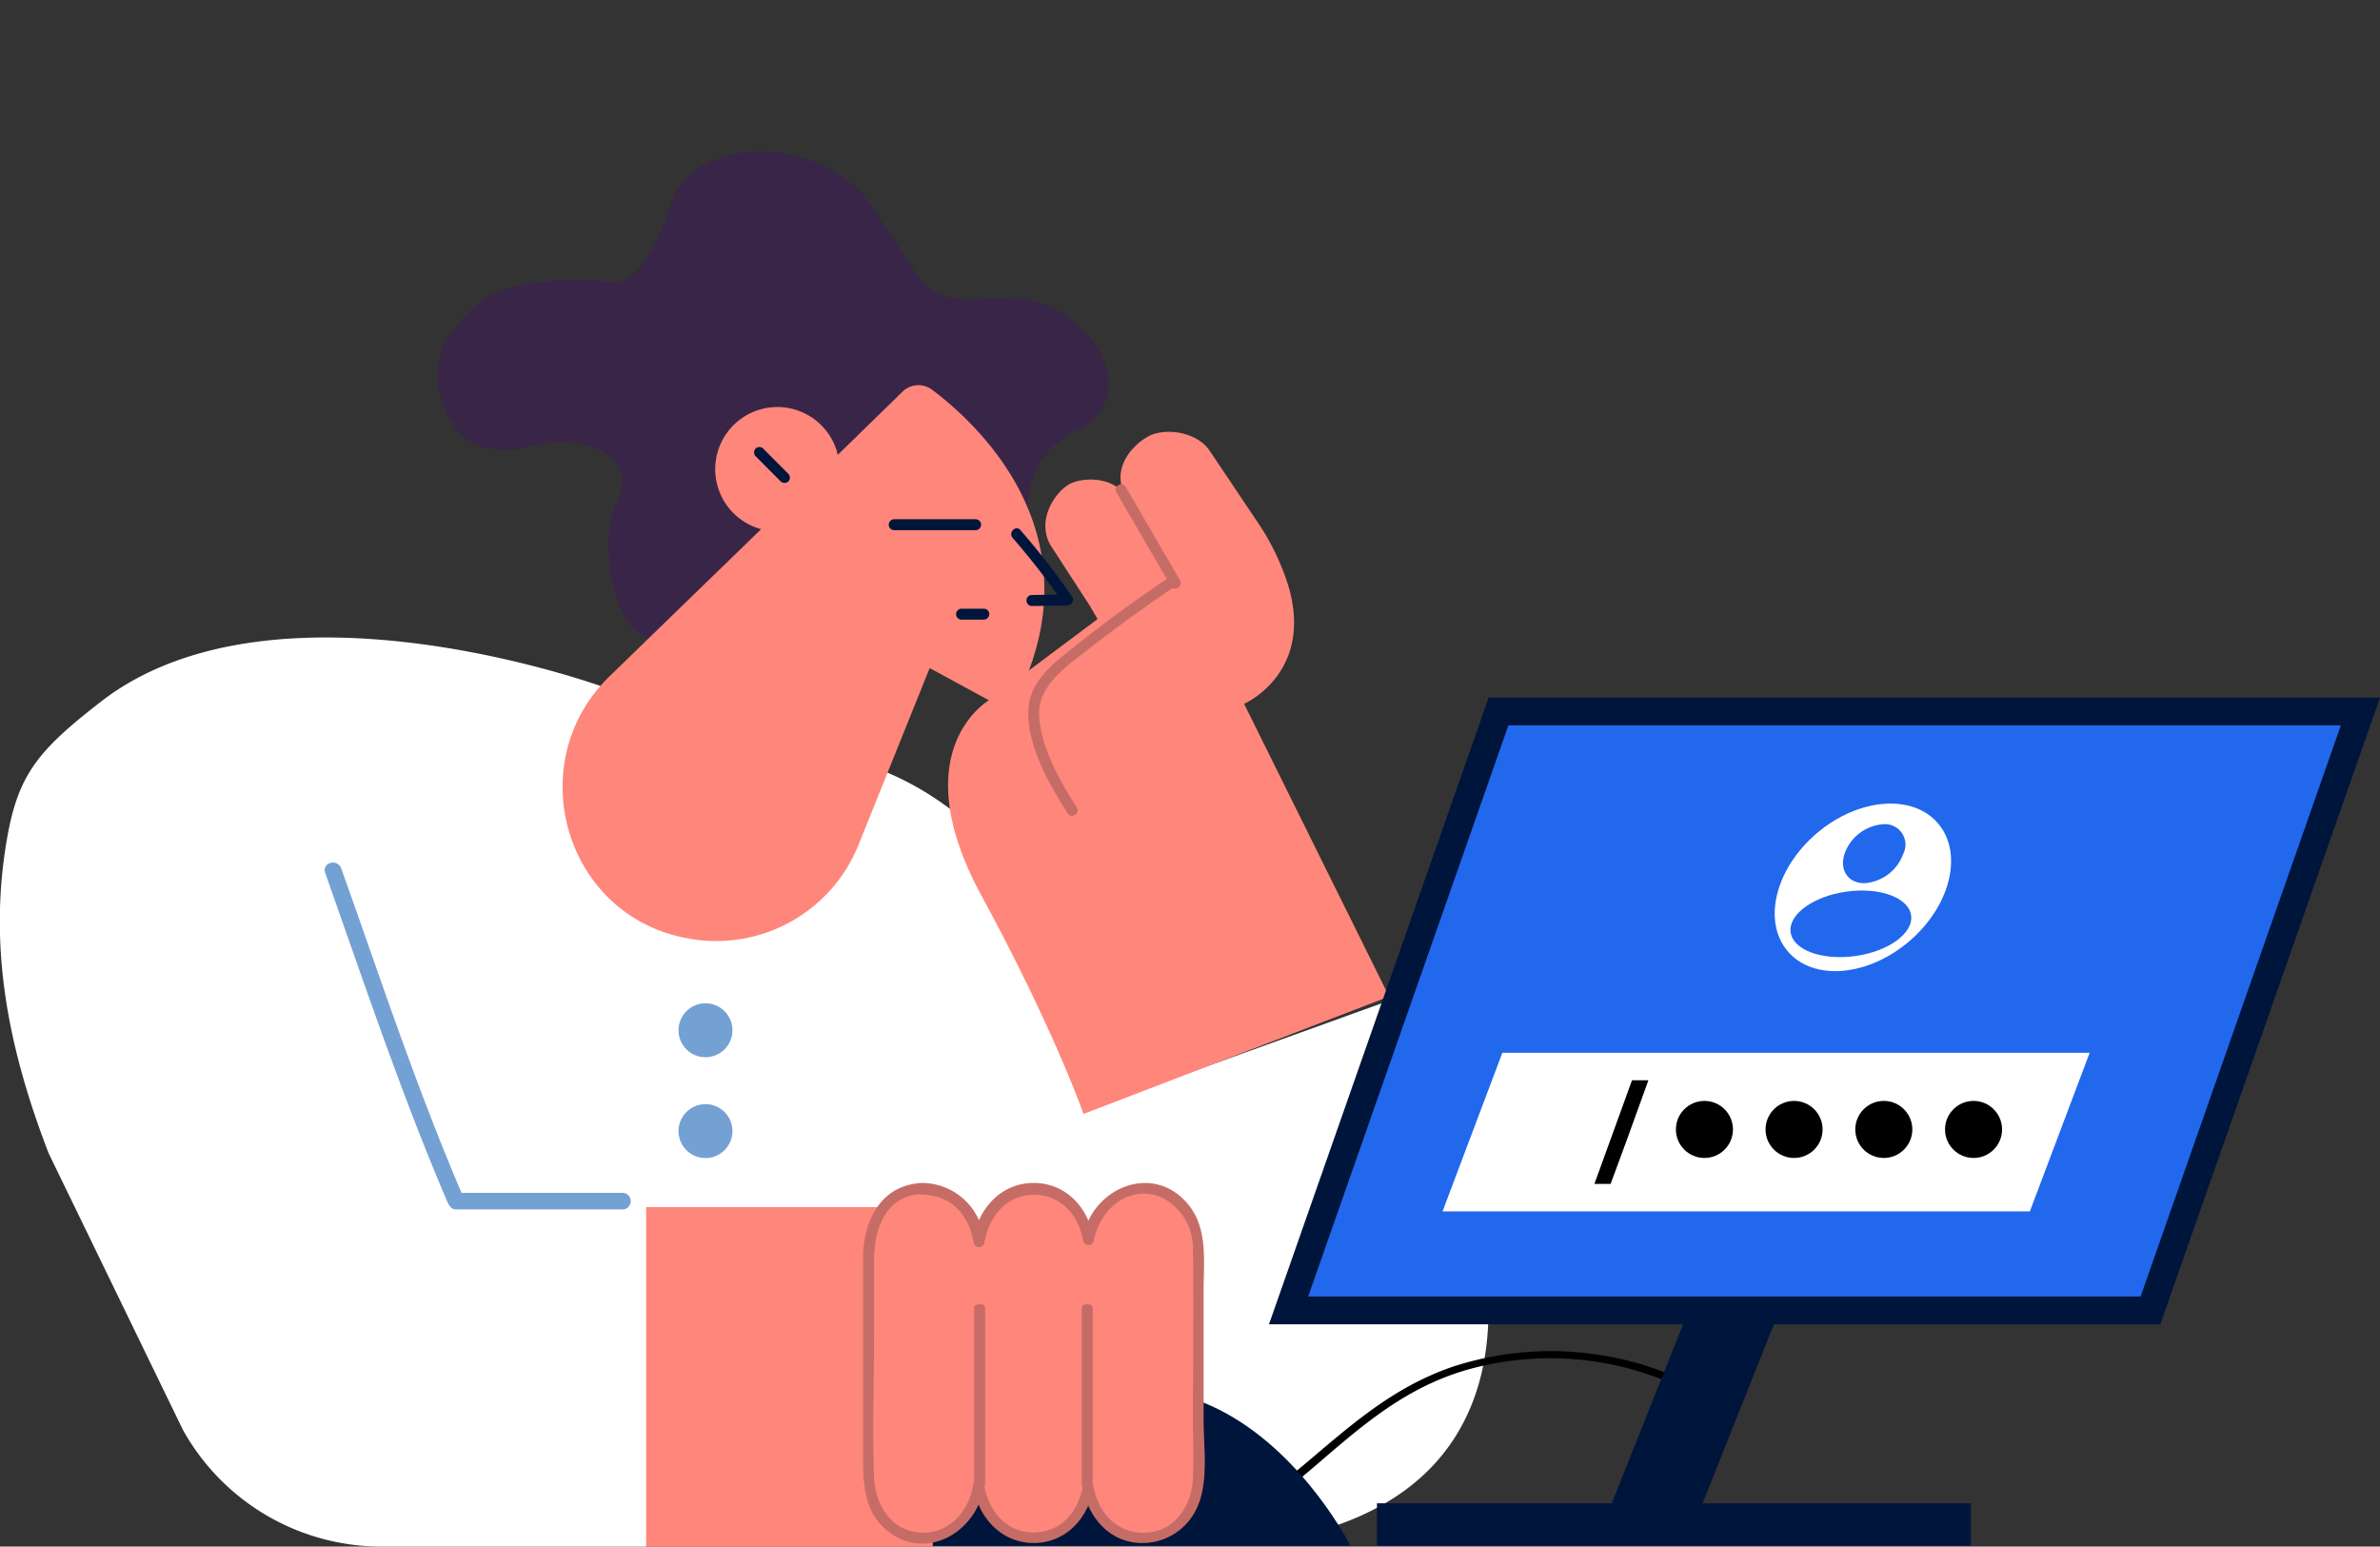 <svg id="support-hub-resolve-account-billing" xmlns="http://www.w3.org/2000/svg" xmlns:xlink="http://www.w3.org/1999/xlink" width="257" height="167" viewBox="0 0 257 167">
  <rect x="0" y="0" width="257" height="167" fill="#333333" stroke="none"/>
  <defs>
    <clipPath id="clip-path">
      <rect id="Rectangle_178424" data-name="Rectangle 178424" width="257" height="167" fill="none"/>
    </clipPath>
  </defs>
  <g id="Group_217437" data-name="Group 217437" clip-path="url(#clip-path)">
    <g id="Mask_Group_51982" data-name="Mask Group 51982" transform="translate(-0.019 16.363)">
      <g id="Group_217418" data-name="Group 217418">
        <path id="Path_86141" data-name="Path 86141" d="M124.881,80.89a.551.551,0,1,1,.16-1.09c1.88.1,2-1.25,2-1.31a.55.55,0,0,1,1.1,0v.1a2.74,2.74,0,0,1-3.1,2.32h-.07Z" transform="translate(4.468 -16.363)" fill="#c66c67"/>
        <path id="Path_178307" data-name="Path 178307" d="M124.77,81c4.59,2.45,5.25,2,6.94,2.55" transform="translate(0.539 -16.363)" fill="none" stroke="#c66c67" stroke-miterlimit="9.999" stroke-width="0.75"/>
        <path id="Path_176115" data-name="Path 176115" d="M200.975,55.87c.16,8-.49,8.34-1.83,12.26-.7,2.06-2,4.06-4.08,4.81a4,4,0,0,1-3.63-.41c-1.53-1.09-1.53-2.86-1.56-4.49-.1-4.67-25.54,2.09-30,.8-3.94-1.44-5.09-11.09-3.22-14.61a5.169,5.169,0,0,0,.56-1.66c.44-3.43-3.21-4.74-6.16-4.79-3.62-.07-4,1.06-7.58.71s-5.08-2.88-6-6.39c-1-3.82,1.79-7,3.39-8.57s4.83-4,15.79-3.07c.9-.12,3.4-.83,5.89-8.5s16.55-7.38,21.75.4,5.12,8.38,7.2,9.38c2.3,1.11,5,.26,7.56.56,6.41-.79,15.25,8.67,8.07,13.9C207.065,46.2,200.815,47.87,200.975,55.87Z" transform="translate(-90.046 -16.363)" fill="#392548"/>
        <path id="Path_176158" data-name="Path 176158" d="M175.1,81.81s28.54-8.81,43.08,36.38l28.12-10.14,9.06,22.62s9.68,27.88-17.67,34.92-35.84-19.24-35.84-19.24L166.056,167h-29a24.54,24.54,0,0,1-21-12.58l-14.51-29.89c-4.24-11-6.39-21.6-4.68-32.82,1.19-7.83,3.16-10.39,10.4-16,19-14.62,54.63-1.37,54.63-1.37Z" transform="translate(-96.277 -16.363)" fill="#fff"/>
        <path id="Path_176159" data-name="Path 176159" d="M111.477,75.58l11.67-8.73-.86-1.47L118,58.77c-1.43-2.76.6-5.55,1.95-6.4s4.76-1,6.2,1.13c-1.64-3,.95-5.5,2.23-6.23,1.63-1.12,5.37-.84,6.89,1.43l5.09,7.59a26.06,26.06,0,0,1,3.46,7.21c2.58,9.28-4.85,12.5-4.85,12.5l15.66,31.61-33,12.68s-3.12-9-11-23.54C102,80.91,111.477,75.58,111.477,75.58Z" transform="translate(-4.608 -16.363)" fill="#ff867a"/>
        <path id="Path_176156" data-name="Path 176156" d="M127.786,149.76a32.91,32.91,0,0,0-23.2-1.76c-7.25,2.17-12.19,7-17.35,11.34a40.45,40.45,0,0,1-11.71,7.35,4.269,4.269,0,0,1-.27-.67c1-.44-2.26,1,1.64-.77a39.69,39.69,0,0,0,8.94-5.9c5.34-4.35,10.29-9.35,17.62-11.81a34.19,34.19,0,0,1,24.84,1.53C128.846,149.34,128.346,150,127.786,149.76Z" transform="translate(53.563 -16.363)"/>
        <path id="Path_176076" data-name="Path 176076" d="M135.456,63.28l-5.93-10.2a.6.6,0,0,1,1-.6l5.93,10.2a.59.59,0,0,1-.24.8h0a.58.58,0,0,1-.79-.2Z" transform="translate(-9.007 -16.363)" fill="#c66c67"/>
        <path id="Path_176077" data-name="Path 176077" d="M145.662,63.38q-4.71,3.18-9.2,6.67c-2.34,1.85-5.57,3.92-5.38,7.29s2.23,7,4.07,9.88c.41.64-.61,1.24-1,.6-2-3.15-4.44-7.38-4.24-11.24.15-3,2.74-5,4.9-6.69q5-4,10.29-7.53c.64-.43,1.23.6.6,1Z" transform="translate(-18.853 -16.363)" fill="#c66c67"/>
        <path id="Path_180051" data-name="Path 180051" d="M189.447,93.21a.94.94,0,0,1,1.22.52h0q1.35,3.78,2.68,7.58c3.18,9.1,6.48,18.5,10.33,27.5h17.46a.9.9,0,0,1,0,1.79h-18.1c-.5,0-.8-.62-.86-.75-4.08-9.51-7.55-19.43-10.91-29l-2.31-6.58a.79.79,0,0,1,.49-1.06Z" transform="translate(-153.818 -16.363)" fill="#74a1d3"/>
        <path id="Path_176161" data-name="Path 176161" d="M177.91,111.25a2.91,2.91,0,1,0,2.91-2.91A2.91,2.91,0,0,0,177.91,111.25Z" transform="translate(-104.621 -16.363)" fill="#74a1d3"/>
        <path id="Path_178309" data-name="Path 178309" d="M177.91,122.14a2.91,2.91,0,1,0,2.91-2.91A2.91,2.91,0,0,0,177.91,122.14Z" transform="translate(-104.621 -16.363)" fill="#74a1d3"/>
        <path id="Path_176163" data-name="Path 176163" d="M149.325,73l16.34-15.86a6.71,6.71,0,1,1,8.1-8.65c.07.21.12.42.17.63l7-6.83a2.46,2.46,0,0,1,3.2-.2c4.83,3.63,17.49,15.22,9.57,32.41a2.48,2.48,0,0,1-3.23,1.22l-.15-.07-6.46-3.51-7.65,19a16.55,16.55,0,0,1-18,10.27l-1.07-.2C144.245,98.42,139.835,82.17,149.325,73Z" transform="translate(-83.456 -16.363)" fill="#ff867a"/>
        <path id="Path_176097" data-name="Path 176097" d="M160.44,57.25h-8.79a.59.59,0,0,1,0-1.18h8.79a.59.59,0,0,1,0,1.18Z" transform="translate(-55.071 -16.363)" fill="#00153b"/>
        <path id="Path_176098" data-name="Path 176098" d="M142.119,57.25a78.459,78.459,0,0,1,5.61,7.23.61.61,0,0,1-.23.82h0a.69.69,0,0,1-.28.08l-3.88.06a.6.6,0,0,1-.57-.62.59.59,0,0,1,.57-.57l3.88-.06-.51.89a79.824,79.824,0,0,0-5.43-7c-.5-.58.34-1.42.84-.84Z" transform="translate(-31.91 -16.363)" fill="#00153b"/>
        <path id="Path_176099" data-name="Path 176099" d="M153.19,66.91h-2.43a.59.59,0,0,1,0-1.18h2.43a.59.59,0,0,1,.57.61h0a.61.61,0,0,1-.57.57Z" transform="translate(-46.911 -16.363)" fill="#00153b"/>
        <path id="Path_176100" data-name="Path 176100" d="M174.6,52l-2.72-2.73a.6.6,0,0,1,0-.84.59.59,0,0,1,.8,0l2.72,2.73a.6.6,0,0,1,0,.84.61.61,0,0,1-.8,0Z" transform="translate(-90.261 -16.363)" fill="#00153b"/>
        <path id="Path_178466" data-name="Path 178466" d="M161.01,166.91s-19.08-38.06-49.83,0Z" transform="translate(-15.171 -16.363)" fill="#00153b"/>
        <path id="Path_176162" data-name="Path 176162" d="M133.34,128.34h.46a6,6,0,0,1,5.7,5.68c.35-3.19,2.78-5.68,5.7-5.68h.44c2.86.84,4.78,1.36,5.86,5.49,1.31-6.1,4-5,5.5-5.49h.44c3.16,0,5.75,2.91,5.75,6.47v24.8c0,3.56-2.59,6.47-5.75,6.47H157c-5.59-1.56-5.68-5.68-5.68-5.68a7.58,7.58,0,0,1-5.68,5.68h-.44c-2.92,0-5.35-2.49-5.7-5.68-.35,3.19-2.77,5.68-5.7,5.68h-.44c-3.16,0-5.75-2.91-5.75-6.47v-24.8C127.59,131.25,130.18,128.34,133.34,128.34Z" transform="translate(-33.781 -16.363)" fill="#ff867a"/>
        <path id="Path_179932" data-name="Path 179932" d="M187.21,130.35H156.28V167h30.95Z" transform="translate(-86.491 -16.363)" fill="#ff867a"/>
        <path id="Path_176092" data-name="Path 176092" d="M133.244,127.74a6.75,6.75,0,0,1,6.72,6.119h-1.15c.5-3.35,3-6.12,6.5-6.12s5.9,2.66,6.47,5.93h-1.14c.95-5.43,7.65-8.24,11.42-3.54,2.09,2.59,1.61,6.13,1.61,9.23v14c0,2.8.52,6.39-.55,9.06a6.48,6.48,0,0,1-6.48,4.19c-3.25-.2-5.46-2.86-6-5.92h1.14c-.57,3.27-3,5.93-6.47,5.93s-6-2.77-6.5-6.12h1.14c-.7,4.73-5.92,8.07-10.17,5-2.7-2-2.88-5-2.88-8V135.89c0-4,1.86-7.93,6.34-8.15a.6.6,0,0,1,.52.67.62.62,0,0,1-.52.52c-4,.19-5.16,3.88-5.16,7.23v7.94c0,5.13-.19,10.31,0,15.44.1,2.62,1.54,5.35,4.34,5.87,3.4.63,5.91-2,6.39-5.17a.6.6,0,0,1,.75-.39.55.55,0,0,1,.39.39c.42,2.81,2.32,5.24,5.35,5.24s4.85-2.31,5.33-5a.6.6,0,0,1,.75-.39.59.59,0,0,1,.39.39c.53,3,2.76,5.35,6,5,3-.32,4.63-3.08,4.75-5.87.08-2.05,0-4.12,0-6.17,0-6.11.07-12.22,0-18.32a6.19,6.19,0,0,0-3.12-5.68c-3.55-1.79-7,1.09-7.59,4.57a.59.59,0,0,1-1.14,0c-.48-2.74-2.36-5-5.33-5s-4.93,2.43-5.35,5.25a.6.6,0,0,1-.75.39.63.63,0,0,1-.39-.39c-.45-3-2.43-5.25-5.57-5.25a.6.6,0,0,1-.52-.67.62.62,0,0,1,.52-.52Z" transform="translate(-33.685 -16.363)" fill="#c66c67"/>
        <path id="Path_176093" data-name="Path 176093" d="M140.19,141.21v19.17c0,.51-1.19.51-1.19,0V141.21C139.01,140.7,140.19,140.7,140.19,141.21Z" transform="translate(-22.171 -16.363)" fill="#c66c67"/>
        <path id="Path_176094" data-name="Path 176094" d="M151.81,141.21v19.13c0,.5-1.19.51-1.19,0V141.21C150.62,140.7,151.81,140.7,151.81,141.21Z" transform="translate(-45.411 -16.363)" fill="#c66c67"/>
        <g id="Group_217417" data-name="Group 217417" transform="translate(148.709 145.967)">
          <rect id="Rectangle_178273" data-name="Rectangle 178273" width="64.13" height="4.58" fill="#00153b"/>
        </g>
        <path id="Path_178458" data-name="Path 178458" d="M63.74,163.71H53.93L73.7,114.12h9.81Z" transform="translate(119.579 -16.363)" fill="#00153b"/>
        <g id="Path_176149" data-name="Path 176149" transform="translate(137.049 58.967)">
          <path id="Path_180052" data-name="Path 180052" d="M2.12,141.54H95.19l22.67-64.71H24.79Z" transform="translate(-0.01 -75.33)" fill="#2168ed"/>
          <path id="Path_180053" data-name="Path 180053" d="M4.23,140,25.85,78.33h89.89L94.12,140H4.23M0,143H96.25l23.72-67.67H23.72Z" transform="translate(0 -75.33)" fill="#00153b"/>
        </g>
      </g>
    </g>
  </g>
  <rect id="Rectangle_178425" data-name="Rectangle 178425" width="257" height="167" fill="none"/>
  <ellipse id="Ellipse_20361" data-name="Ellipse 20361" cx="7.68" cy="10.66" rx="7.68" ry="10.66" transform="matrix(-0.647, -0.762, 0.762, -0.647, 198.008, 108.569)" fill="#fff"/>
  <ellipse id="Ellipse_20362" data-name="Ellipse 20362" cx="3.51" cy="6.57" rx="3.51" ry="6.57" transform="translate(193.846 104.15) rotate(-98.01)" fill="#2168ed"/>
  <path id="Path_180054" data-name="Path 180054" d="M51.408,92.2c-.57,1.75.38,3.17,2.13,3.17a4.8,4.8,0,0,0,4.21-3.17,2.21,2.21,0,0,0-2.13-3.2,4.79,4.79,0,0,0-4.21,3.2Z" transform="translate(147.772)" fill="#2168ed"/>
  <path id="Path_178462" data-name="Path 178462" d="M101.23,113.68H37.81l-6.46,17.13H94.77Z" transform="translate(124.42)" fill="#fff"/>
  <path id="Path_178463" data-name="Path 178463" d="M84.83,116.65H83.06L79,127.84h1.75l1.76-4.77Z" transform="translate(93.17)"/>
  <g id="Group_217431" data-name="Group 217431" transform="translate(180.97 118.88)">
    <circle id="Ellipse_20353" data-name="Ellipse 20353" cx="3.08" cy="3.08" r="3.08" transform="translate(29.06)"/>
    <circle id="Ellipse_20354" data-name="Ellipse 20354" cx="3.08" cy="3.08" r="3.08" transform="translate(19.37)"/>
    <circle id="Ellipse_20355" data-name="Ellipse 20355" cx="3.08" cy="3.08" r="3.08" transform="translate(9.68)"/>
    <circle id="Ellipse_20356" data-name="Ellipse 20356" cx="3.08" cy="3.08" r="3.08" transform="translate(0)"/>
  </g>
</svg>
